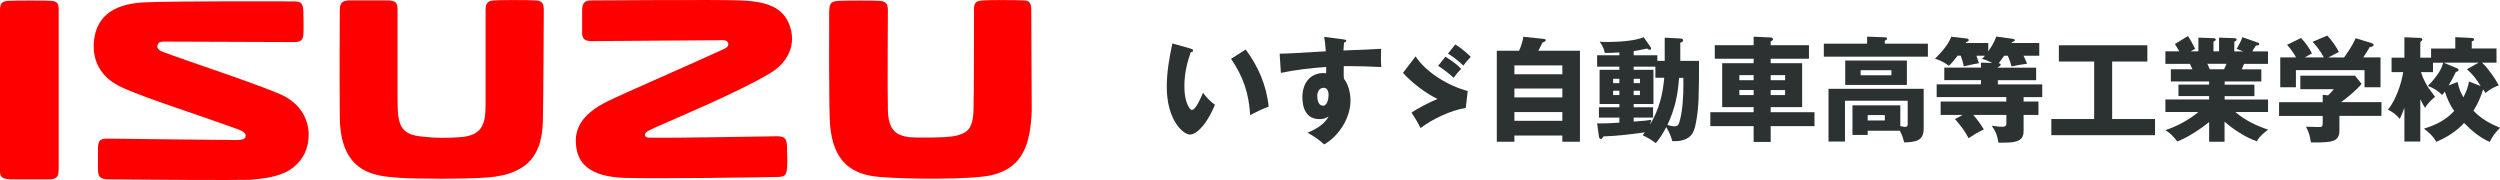 <?xml version="1.0" encoding="UTF-8"?>
<svg id="_レイヤー_2" data-name="レイヤー 2" xmlns="http://www.w3.org/2000/svg" viewBox="0 0 528.23 38.03">
  <defs>
    <style>
      .cls-1 {
        fill: #2c3132;
      }

      .cls-2 {
        fill: red;
      }
    </style>
  </defs>
  <g id="header">
    <g>
      <g>
        <path class="cls-2" d="M10.9.19C10.1.09,2.8.09,1.6.19.4.29,0,.79,0,2.09v34.2c0,1.5,1.1,1.5,2.2,1.6h8.5c1.6-.1,1.7-1,1.7-2.4V1.99c0-1.2-.3-1.7-1.5-1.8"/>
        <path class="cls-2" d="M63.6,33.69c2.4-3.2,2.8-9.9-3.4-13.3-3.5-1.9-21.9-7.9-25.7-9.4-1.1-.4-1.4-.9-1.2-1.5.2-.8,1.2-.7,1.7-.7.4,0,4.2,0,27.1.1,1.3,0,1.9-.3,2-1.6.1-.7,0-4.5,0-4.9-.1-1.5-.3-2.1-2-2.1-1.9,0-24.4-.1-31.4.2-7.9.3-10.3,4-10.8,7.8-.5,3.7.8,7.2,4.4,9.4,3.4,2.1,15.1,5.7,25.9,9.6,1.7.6,1.9,1.2,1.6,1.8-.2.4-1,.5-2,.5-2.7,0-25.7-.3-27.1-.3-1.7,0-2,.5-2,2.3v4c0,1.6.3,2.2,1.9,2.3,9.7.1,26.5.2,30.1.1,5.6-.4,8.7-1.4,10.9-4.3"/>
        <path class="cls-2" d="M166.7,4.99c-1.4-3.3-4.4-4.7-10.3-4.9-4.6-.2-30.8,0-31.4,0-1.8,0-2,.8-2,2.4v4.7c.1,1.3,1,1.5,2,1.5.6,0,25.9-.2,27.7-.2.8,0,1.1.3,1.2.8,0,.4-.2.7-.8,1-7.8,3.6-20.8,9.2-24.7,11.1-5.7,2.8-7,6-6.7,9.2.3,3.6,2.5,6.8,10.5,7,7,.2,27.2-.1,32.1-.2,1.8,0,1.9-.7,2-2,.1-.5,0-3.4,0-3.8,0-2.2-.3-2.8-2.2-2.8-1.5,0-21.3.4-26.9.3-.9,0-1.1-.5-.8-1,.2-.3.8-.6,1.9-1.1,4.7-2.1,17.7-7.5,24.2-11.4,3.9-2.2,6-6.2,4.2-10.6"/>
        <path class="cls-2" d="M113.3.09c-1.2-.1-8.2-.1-9,0-.9.1-1.7.3-1.7,1.9v20.1c0,4-.6,6.6-5.5,6.9-2.9.2-4.9.2-7.6-.1-4.6-.4-5.5-2-5.5-7.5V2.29c0-1.4-.1-2.1-1.8-2.2h-8.6c-.9.1-1.8.2-1.8,2,0,1-.1,12.9,0,22.7.1,12.8,8.8,12.4,12.9,12.8,2.5.2,13.5.3,18.4-.1,8.9-.7,11.4-5.3,11.6-11.7.1-4.3.2-19.7.2-23.5,0-1.4-.2-2.1-1.6-2.2"/>
        <path class="cls-2" d="M217.9,2.09c0-1.3-.3-2-1.6-2-1.3-.1-8-.1-8.7,0-1.4.1-1.8.5-1.8,1.9,0,1.1,0,18.1-.1,21.1-.1,4.5-1.6,5-3.7,5.6-2.1.5-9.1.4-9.9.3-2.7-.4-4.4-1.4-4.5-5.8-.1-4.3,0-19.7,0-21.1s-.6-1.8-1.7-1.9c-1-.1-7.3-.1-8.8,0-1.8.1-1.8.8-1.9,2.2,0,2.6-.1,21.1.2,24.2.7,7.3,4.2,10.3,10.5,10.8,5.8.5,19.5.6,23.7-.4,6.7-1.6,8.1-6.8,8.4-13.5,0-3.6-.1-19.8-.1-21.4"/>
      </g>
      <g>
        <path class="cls-1" d="M251.61,10.29c.31.1.48.17.48.36,0,.29-.24.36-.5.38-.84,2.4-1.34,4.68-1.34,7.22,0,1.49.22,3.36,1.08,4.61.12.17.31.36.53.36.77,0,1.82-2.42,2.33-3.62.7.96,1.54,1.85,2.52,2.54-.65,1.54-1.42,3.05-2.47,4.37-.65.77-1.73,1.92-2.81,1.92-.77,0-1.73-.79-2.26-1.42-2.04-2.4-2.64-5.71-2.64-8.71s.53-6.05,1.18-9.12l3.91,1.1ZM263.2,10.46c2.64,3.53,4.44,7.66,4.85,12.07-1.34.5-2.64,1.13-3.91,1.78-.24-4.54-1.46-8.14-4.03-11.88l3.1-1.97Z"/>
        <path class="cls-1" d="M279.78,7.79l4.08.53c.38.05.6.1.6.29,0,.24-.29.34-.48.38-.05.48-.1,1.2-.12,1.68,2.83-.1,6.22-.24,7.97-.36-.02.41-.05,1.37-.05,1.92s.02,1.37.07,1.94c-2.28-.12-4.73-.19-6.17-.19h-1.75c-.02.41-.02.82-.02,1.22,0,.48,0,.96.05,1.44.98,1.22,1.39,3.07,1.39,4.61,0,3.65-2.45,7.51-5.57,9.27-1.01-.96-2.28-1.82-3.5-2.47,1.58-.65,3.7-1.82,4.42-3.46-.58.46-1.2.58-1.92.58-2.74,0-3.6-2.28-3.6-4.66,0-1.42.41-2.93,1.46-3.94.79-.77,1.99-1.13,2.86-1.13.24,0,.58.02.7.05.02-.41.02-.96.02-1.34-3.22.22-6.41.6-9.58,1.25l-.26-4.06c1.42,0,3.94-.14,9.75-.5-.12-1.61-.19-2.28-.34-3.05ZM278.32,20.32c0,.74.26,2.02,1.22,2.02s1.18-1.61,1.18-2.3c0-.62-.22-1.49-1.01-1.49-.98,0-1.39.91-1.39,1.78Z"/>
        <path class="cls-1" d="M310.12,19.22l-.41,3.58c-3.22.53-6.96,2.3-9.55,4.25-.58-1.13-1.2-2.21-1.92-3.24,1.27-.94,4.03-2.3,5.5-2.9-2.5-1.18-5.45-3.46-7.3-5.52l2.66-3.48c2.28,3.5,7.1,6.29,11.02,7.32ZM308.73,14.56c-.72.72-1.01,1.1-1.58,1.87-.84-.77-2.3-1.92-3.29-2.52l1.54-1.92c1.27.77,2.3,1.49,3.34,2.57ZM310.77,12.02c-.65.65-1.03,1.1-1.58,1.85-1.03-1.01-2.04-1.8-3.24-2.54l1.54-1.94c1.18.72,2.33,1.68,3.29,2.64Z"/>
        <path class="cls-1" d="M333.83,10.72v19.23h-3.72v-1.32h-10.13v1.32h-3.72V10.72h4.71c.43-.94.72-1.94.91-2.95l4.37.46c.17.02.34.05.34.24,0,.31-.43.43-.67.5-.22.48-.53,1.1-.89,1.75h8.81ZM330.11,15.69v-1.87h-10.13v1.87h10.13ZM319.98,18.71v1.87h10.13v-1.87h-10.13ZM319.98,23.68v1.85h10.13v-1.85h-10.13Z"/>
        <path class="cls-1" d="M351.74,12.86v-4.9l3.29.17c.36.02.6.1.6.38s-.19.36-.6.53v3.82h3.96c0,2.5,0,5.42-.1,8.14-.07,1.8-.26,3.6-.65,5.4-.14.7-.38,1.44-.77,1.99-.82,1.1-2.3,1.44-3.6,1.44-.19,0-.34,0-.53-.02-.31-1.13-.67-1.94-1.27-2.95-.62,1.2-1.32,2.35-2.21,3.38-.96-.72-1.7-1.15-2.78-1.66.17-.19.34-.41.48-.62-2.9.41-5.83.77-8.76.86-.26.43-.36.55-.53.55-.29,0-.41-.31-.43-.55l-.38-2.76c.29.02.55.02.84.02.96,0,2.47-.07,3.86-.17v-1.06h-4.32v-2.18h4.32v-.7h-4.18v-7.22h4.18v-.67h-4.7v-2.4h4.7v-.6c-.65.05-1.8.1-2.71.1h-.38c-.1-.79-.58-1.75-1.08-2.38.62.07,1.03.07,1.85.07,1.97,0,5.71-.22,7.46-1.01l1.44,2.06c.07.1.12.22.12.34,0,.1-.07.26-.24.26-.22,0-.43-.14-.6-.26-.94.22-1.9.38-2.83.53v.89h4.99v1.18h1.56ZM342.16,16.65h-1.32v.91h1.32v-.91ZM340.84,19.17v.91h1.32v-.91h-1.32ZM345.18,14.08v.67h4.18v7.22h-4.18v.7h4.1v2.18h-4.1v.84c1.25-.1,2.52-.17,3.74-.38-.1.31-.19.65-.26.98,1.85-3.07,2.69-6.31,2.98-9.86h-1.87v-2.35h-4.58ZM346.51,17.56v-.91h-1.32v.91h1.32ZM345.18,20.08h1.32v-.91h-1.32v.91ZM352.31,26.4c.41.12,1.08.29,1.51.29.72,0,.89-.43,1.08-1.1.62-2.11.79-5.35.79-7.68,0-.53,0-1.01-.02-1.46h-.89c-.31,3.82-.86,6.48-2.47,9.96Z"/>
        <path class="cls-1" d="M382.22,9.55v2.86h-8.09v.94h6.65v9.29h-6.65v1.06h9.26v2.95h-9.26v3.34h-3.6v-3.34h-9.15v-2.95h9.15v-1.06h-6.65v-9.29h6.65v-.94h-8.21v-2.86h8.21v-1.8l3.67.17c.17,0,.43.19.43.38,0,.14-.12.24-.5.48v.77h8.09ZM370.53,16.94v-1.06h-3.02v1.06h3.02ZM367.51,20.08h3.02v-1.06h-3.02v1.06ZM377.18,15.88h-3.05v1.06h3.05v-1.06ZM374.13,19.03v1.06h3.05v-1.06h-3.05Z"/>
        <path class="cls-1" d="M407.35,9.23v2.74h-21.99v-2.74h9.14v-1.49l3.74.14c.19,0,.48.05.48.31,0,.17-.19.29-.48.41v.62h9.1ZM394.63,27.62v.89h-3.22v-6.26h10.11v4.39c.5.12.77.17,1.01.17.48,0,.55-.22.55-.65v-4.87h-13.25v8.62h-3.48v-11.14h20.11v8.42c0,2.57-1.68,2.83-4.13,2.9-.22-.94-.46-1.63-.91-2.47h-6.79ZM402.91,12.79v5.16h-13.03v-5.16h13.03ZM393.14,15.91h6.5v-1.08h-6.5v1.08ZM394.63,25.46h3.62v-1.15h-3.62v1.15Z"/>
        <path class="cls-1" d="M428.32,13.46c-.86.1-2.45.38-3.29.58-.24-.86-.46-1.44-.79-2.26h-.79c-.41.6-.74,1.06-1.15,1.58.17.02.43.07.43.31s-.34.41-.6.53v.1h8.09v2.64h-8.09v.89h9.38v2.69h-3.94v.94h3.14v2.83h-3.14v3.26c0,.91-.14,1.66-1.03,2.11-.89.48-2.38.48-3.38.48h-.91c-.24-1.54-.53-2.3-1.42-3.58.72.12,1.54.22,2.28.22.5,0,.82-.14.82-.7v-1.8h-6.99c.84.96,1.58,1.99,2.23,3.07-1.46.7-1.87.96-3.22,1.85-.77-1.49-1.78-2.81-2.88-4.03l1.63-.89h-4.66v-2.83h13.87v-.94h-14.71v-2.69h9.36v-.89h-7.75v-2.64h7.75v-1.06l2.4.07c-.7-.36-1.42-.65-2.18-.86.19-.17.41-.41.62-.67h-1.8c.19.5.38,1.08.53,1.58-1.01.17-1.87.36-3.19.67-.17-.77-.38-1.51-.65-2.26h-.65c-.58.77-1.15,1.46-1.85,2.14-1.08-.77-1.68-1.08-2.93-1.51,1.32-1.3,2.76-2.9,3.43-4.63l3.34.38c.17.02.34.14.34.34,0,.24-.29.36-.55.41,0,.02-.05.12-.1.19h4.78v1.78c.72-1.03,1.27-1.97,1.7-3.14l3.46.48c.26.05.46.12.46.29,0,.12-.1.22-.58.41-.02.05-.1.17-.12.19h5.86v2.69h-3.31c.26.55.5,1.1.74,1.68Z"/>
        <path class="cls-1" d="M446.27,25.15h9.07v3.41h-21.91v-3.41h9.05v-12.15h-7.46v-3.43h18.7v3.43h-7.44v12.15Z"/>
        <path class="cls-1" d="M479.23,27.4c-.91.7-1.85,1.42-2.38,2.45-2.11-.67-5.18-2.62-6.82-4.15v4.25h-3.26v-4.15c-1.61,1.32-4.8,3.43-6.74,4.08-.72-.96-1.44-1.73-2.5-2.38,2.47-.82,4.97-2.16,6.98-3.84h-6.98v-2.64h9.24v-.72h-6.48v-2.42h6.48v-.67h-8.09v-2.57h4.56c-.17-.34-.46-.96-.53-1.15h-5.18v-2.64h2.93c-.29-.53-.6-1.06-.91-1.56l2.76-1.68c.55.86,1.06,1.8,1.51,2.71l-.98.53h1.66v-2.9l3.19.12c.34.02.48.1.48.26,0,.19-.14.31-.48.46v2.06h1.18v-2.9l3.22.12c.19,0,.5.05.5.29,0,.26-.31.38-.5.46v2.04h1.87l-1.37-.53c.46-.79.91-1.63,1.22-2.47l3.34,1.18c.12.05.22.14.22.26,0,.17-.12.31-.41.31h-.29c-.29.38-.53.82-.77,1.25h3.31v2.64h-5.06c-.14.38-.31.79-.48,1.15h4.13v2.57h-7.75v.67h6.29v2.42h-6.29v.72h9.17v2.64h-6.91c2.09,1.78,4.37,2.86,6.94,3.74ZM466.91,14.63h3.02c.19-.38.36-.74.53-1.15h-4.06c.17.34.46,1.01.5,1.15Z"/>
        <path class="cls-1" d="M494.3,27.6c0,.79-.17,1.46-.84,1.92-.77.53-2.47.58-4.3.58-.31,0-.38,0-.89-.02-.17-1.3-.43-2.16-1.03-3.31,2.14.07,2.3.07,2.67.07.86,0,.86-.14.86-1.34v-1.01h-9.22v-2.9h9.22v-1.56l1.13.12c.43-.41.84-.82,1.22-1.3h-7.08v-2.86h11.55l1.39,1.73c-.98,1.25-3.02,2.9-4.32,3.86h8.52v2.9h-8.88v3.12ZM491.01,12.14c-.55-1.13-1.51-2.38-2.38-3.31l3.1-1.32c.74.74,2.04,2.52,2.45,3.48-.82.41-1.9.96-2.23,1.15h3.34c1.01-1.44,1.7-2.45,2.45-4.06l3.38,1.03c.17.05.41.19.41.41,0,.24-.36.36-.82.43-.48.82-.84,1.39-1.37,2.18h3.65v6.31h-3.38v-3.62h-14.5v3.62h-3.31v-6.31h3.34c-.53-.96-1.18-1.85-1.9-2.66l2.93-1.44c.89.86,1.8,2.16,2.33,3.26-.55.29-1.03.55-1.54.84h4.06Z"/>
        <path class="cls-1" d="M516.02,20.06c-.98-.91-1.78-1.44-3.05-1.92.77-.67,1.8-1.97,2.35-2.83.41-.65.7-1.34.91-2.06h-2.16v1.99h-2.54c.24.77.55,1.51.94,2.23.48.91.79,1.34,2.04,2.98-.79.67-1.63,1.44-2.11,2.35-.29-.43-.6-1.01-1.01-1.85v8.95h-3.36v-7.13c-.29.82-.6,1.58-.98,2.35-.77-.91-1.42-1.42-2.5-1.94,1.61-1.94,2.86-5.47,3.22-7.94h-2.45v-3.05h2.71v-4.32l3.36.14c.19,0,.43.1.43.34,0,.14-.14.29-.43.53v3.31h2.28v-1.94h5.11v-2.4l3.48.17c.41.02.5.24.5.31,0,.17-.12.29-.38.38-.02,0-.1.05-.12.07v1.46h5.23v3h-3.05c1.2,1.1,2.78,3.34,3.53,4.8-1.18.43-1.85.82-2.81,1.61-.29-.48-.46-.74-.5-.77-.46,1.56-1.15,3.1-2.04,4.51,1.68,1.75,3.43,2.69,5.62,3.62-.98.96-1.58,1.73-2.18,2.98-2.14-.94-3.82-2.38-5.42-4.01-1.68,1.8-3.58,3-5.86,3.98-.72-1.22-1.49-1.94-2.62-2.78,2.42-.74,4.68-1.82,6.38-3.74-.96-1.39-1.42-2.52-1.97-4.1-.19.31-.31.46-.55.72ZM519.28,17.32c.22,1.27.6,2.14,1.22,3.24.5-.98,1.06-2.23,1.15-3.36l2.47.98c-.77-1.34-1.7-2.54-2.88-3.55l2.47-1.39h-7.39l2.74,1.15c.19.07.41.17.41.38,0,.17-.12.29-.58.46-.72,1.46-.91,1.82-1.51,2.81l1.9-.72Z"/>
      </g>
    </g>
  </g>
</svg>
